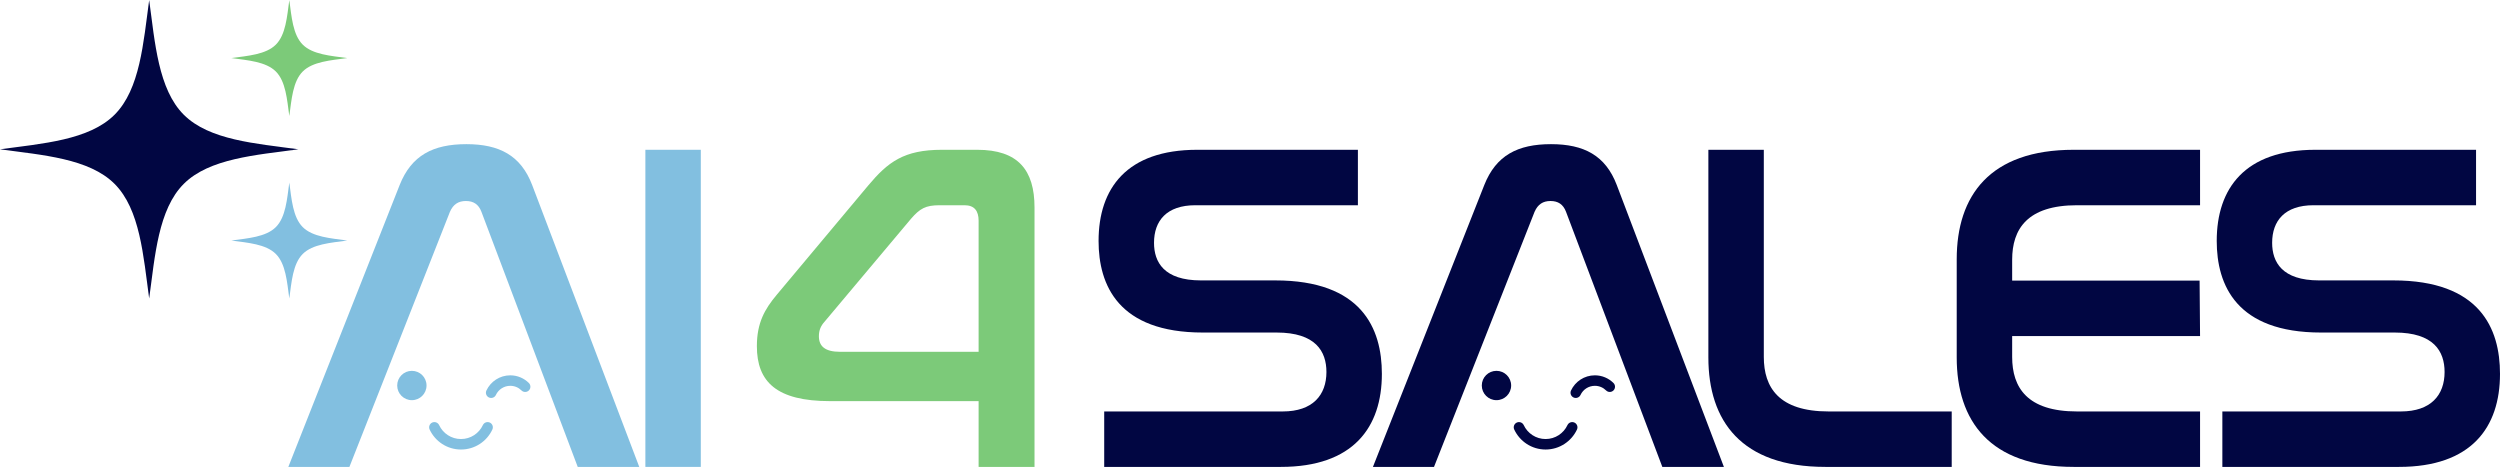 <svg xmlns="http://www.w3.org/2000/svg" xmlns:xlink="http://www.w3.org/1999/xlink" xmlns:xodm="http://www.corel.com/coreldraw/odm/2003" xml:space="preserve" width="1001px" height="187px" style="shape-rendering:geometricPrecision; text-rendering:geometricPrecision; image-rendering:optimizeQuality; fill-rule:evenodd; clip-rule:evenodd" viewBox="0 0 874.68 163.31"> <defs>  <style type="text/css">   <![CDATA[    .fil3 {fill:#82BFE0}    .fil0 {fill:#010642;fill-rule:nonzero}    .fil1 {fill:#7CCA79;fill-rule:nonzero}    .fil2 {fill:#82BFE0;fill-rule:nonzero}   ]]>  </style> </defs> <g id="Layer_x0020_1">    <path class="fil0" d="M810.09 52.36c-24.66,0 -34.52,13.48 -34.52,31.89 0,15.45 6.9,32.05 36.49,32.05l25.8 0c13.65,0 17.43,6.58 17.43,13.81 0,8.05 -4.77,13.8 -15.29,13.8l-62.46 0 0 19.4 61.8 0c25.32,0 35.34,-13.81 35.34,-32.55 0,-15.94 -7.06,-32.7 -37.31,-32.7l-25.97 0c-12.98,0 -16.44,-6.42 -16.44,-13.15 0,-7.73 4.44,-13.15 14.47,-13.15l56.87 0 0 -19.4 -56.21 0z"></path>  <path class="fil0" d="M597.71 52.36l0 72.65c0,22.19 11.51,38.3 40.93,38.3l44.21 0 0 -19.4 -43.06 0c-17.42,0 -22.68,-8.38 -22.68,-19.06l0 -72.49 -19.4 0z"></path>  <path class="fil0" d="M536.9 74.06c1.15,-2.63 2.95,-3.78 5.58,-3.78 2.63,0 4.44,1.15 5.43,3.78l33.69 89.25 21.54 0 -37.48 -98.62c-3.94,-10.36 -11.51,-14.3 -23.01,-14.3 -11.67,0 -19.23,3.94 -23.34,14.3l-38.96 98.62 21.37 0 35.18 -89.25z"></path>  <path class="fil0" d="M418.88 52.36c-24.66,0 -34.52,13.48 -34.52,31.89 0,15.45 6.9,32.05 36.49,32.05l25.81 0c13.64,0 17.42,6.58 17.42,13.81 0,8.05 -4.77,13.8 -15.29,13.8l-62.46 0 0 19.4 61.81 0c25.31,0 35.34,-13.81 35.34,-32.55 0,-15.94 -7.07,-32.7 -37.32,-32.7l-25.97 0c-12.98,0 -16.43,-6.42 -16.43,-13.15 0,-7.73 4.43,-13.15 14.46,-13.15l56.87 0 0 -19.4 -56.21 0z"></path>  <path class="fil1" d="M318.72 76.52c3.13,-3.61 5.1,-4.76 10.03,-4.76l8.71 0c3.45,0 4.93,1.97 4.93,5.42l0 45.86 -48.49 0c-5.26,0 -7.39,-1.97 -7.39,-5.42 0,-2.14 0.65,-3.62 1.97,-5.1l30.24 -36zm-47.01 26.63c-4.11,4.93 -6.9,9.7 -6.9,17.92 0,12.49 6.9,19.23 25.64,19.23l51.94 0 0 23.01 19.56 0 0 -90.73c0,-13.15 -5.75,-20.22 -20.05,-20.22l-12.33 0c-13.31,0 -18.9,4.27 -25.8,12.49l-32.06 38.3z"></path>  <polygon class="fil2" points="225.8,52.36 225.8,163.31 245.19,163.31 245.19,52.36 "></polygon>  <path class="fil2" d="M157.42 74.06c1.15,-2.63 2.96,-3.78 5.59,-3.78 2.63,0 4.44,1.15 5.43,3.78l33.69 89.25 21.53 0 -37.47 -98.62c-3.95,-10.36 -11.51,-14.3 -23.01,-14.3 -11.67,0 -19.24,3.94 -23.35,14.3l-38.95 98.62 21.37 0 35.17 -89.25z"></path>  <g id="_105553277575072">   <path class="fil0" d="M52.19 104.38c-2.03,-14.87 -3.18,-31.17 -12.1,-40.09 -8.92,-8.92 -25.22,-10.07 -40.09,-12.1 14.87,-2.03 31.17,-3.18 40.09,-12.1 8.92,-8.92 10.07,-25.21 12.1,-40.09 2.03,14.88 3.18,31.17 12.1,40.09 8.92,8.92 25.22,10.07 40.09,12.1 -14.87,2.03 -31.17,3.18 -40.09,12.1 -8.92,8.92 -10.07,25.22 -12.1,40.09z"></path>   <path class="fil1" d="M101.22 40.54c-0.79,-5.78 -1.24,-12.1 -4.71,-15.57 -3.46,-3.46 -9.79,-3.91 -15.56,-4.7 5.77,-0.79 12.1,-1.24 15.56,-4.7 3.47,-3.46 3.92,-9.79 4.71,-15.57 0.79,5.78 1.23,12.11 4.7,15.57 3.46,3.46 9.79,3.91 15.57,4.7 -5.78,0.79 -12.11,1.24 -15.57,4.7 -3.47,3.47 -3.91,9.79 -4.7,15.57z"></path>   <path class="fil3" d="M101.22 104.38c-0.79,-5.78 -1.24,-12.1 -4.71,-15.57 -3.46,-3.46 -9.79,-3.91 -15.56,-4.7 5.77,-0.79 12.1,-1.24 15.56,-4.7 3.47,-3.47 3.92,-9.79 4.71,-15.57 0.79,5.78 1.23,12.1 4.7,15.57 3.46,3.46 9.79,3.91 15.57,4.7 -5.78,0.79 -12.11,1.24 -15.57,4.7 -3.47,3.47 -3.91,9.79 -4.7,15.57z"></path>  </g>  <path class="fil0" d="M684.6 125.01c0,22.19 11.51,38.3 40.93,38.3l44.21 0 0 -19.4 -43.06 0c-17.42,0 -22.68,-8.38 -22.68,-19.06l0 -7.32 65.74 0 -0.16 -19.39 -65.58 0 0 -7.32c0,-10.68 5.26,-19.06 22.68,-19.06l43.06 0 0 -19.4 -44.21 0c-29.42,0 -40.93,16.11 -40.93,38.3 0,11.45 0,22.9 0,34.35z"></path>  <g id="_105553277567264">   <path class="fil3" d="M144.1 129.7c2.84,0 5.13,2.29 5.13,5.13 0,2.83 -2.29,5.13 -5.13,5.13 -2.83,0 -5.13,-2.3 -5.13,-5.13 0,-2.84 2.3,-5.13 5.13,-5.13z"></path>   <path class="fil3" d="M168.94 148.69c0.43,-0.92 1.52,-1.31 2.44,-0.89 0.92,0.43 1.31,1.52 0.88,2.44 -1.92,4.13 -6.11,6.99 -10.97,6.99 -4.86,0 -9.04,-2.86 -10.97,-6.99 -0.43,-0.92 -0.03,-2.01 0.88,-2.44 0.92,-0.42 2.01,-0.03 2.44,0.89 1.34,2.88 4.26,4.87 7.65,4.87 3.39,0 6.31,-1.99 7.65,-4.87z"></path>   <path class="fil3" d="M182.44 136.55c-1,-1 -2.38,-1.61 -3.91,-1.61 -2.22,0 -4.14,1.3 -5.03,3.19 -0.42,0.92 -1.51,1.31 -2.43,0.89 -0.92,-0.43 -1.32,-1.52 -0.89,-2.44 1.47,-3.14 4.66,-5.31 8.35,-5.31 2.54,0 4.84,1.03 6.51,2.69 0.71,0.72 0.71,1.88 0,2.59 -0.72,0.72 -1.88,0.72 -2.6,0z"></path>  </g>  <g id="_105553277550592">   <path class="fil0" d="M523.57 129.7c2.84,0 5.14,2.29 5.14,5.13 0,2.83 -2.3,5.13 -5.14,5.13 -2.83,0 -5.13,-2.3 -5.13,-5.13 0,-2.84 2.3,-5.13 5.13,-5.13z"></path>   <path class="fil0" d="M548.41 148.69c0.43,-0.92 1.52,-1.31 2.44,-0.89 0.92,0.43 1.32,1.52 0.89,2.44 -1.93,4.13 -6.12,6.99 -10.98,6.99 -4.85,0 -9.04,-2.86 -10.97,-6.99 -0.43,-0.92 -0.03,-2.01 0.89,-2.44 0.91,-0.42 2,-0.03 2.43,0.89 1.35,2.88 4.27,4.87 7.65,4.87 3.39,0 6.31,-1.99 7.65,-4.87z"></path>   <path class="fil0" d="M561.92 136.55c-1.01,-1 -2.39,-1.61 -3.92,-1.61 -2.22,0 -4.14,1.3 -5.02,3.19 -0.43,0.92 -1.52,1.31 -2.44,0.89 -0.92,-0.43 -1.31,-1.52 -0.89,-2.44 1.47,-3.14 4.66,-5.31 8.35,-5.31 2.54,0 4.84,1.03 6.51,2.69 0.72,0.72 0.71,1.88 0,2.59 -0.72,0.72 -1.88,0.72 -2.59,0z"></path>  </g> </g></svg>